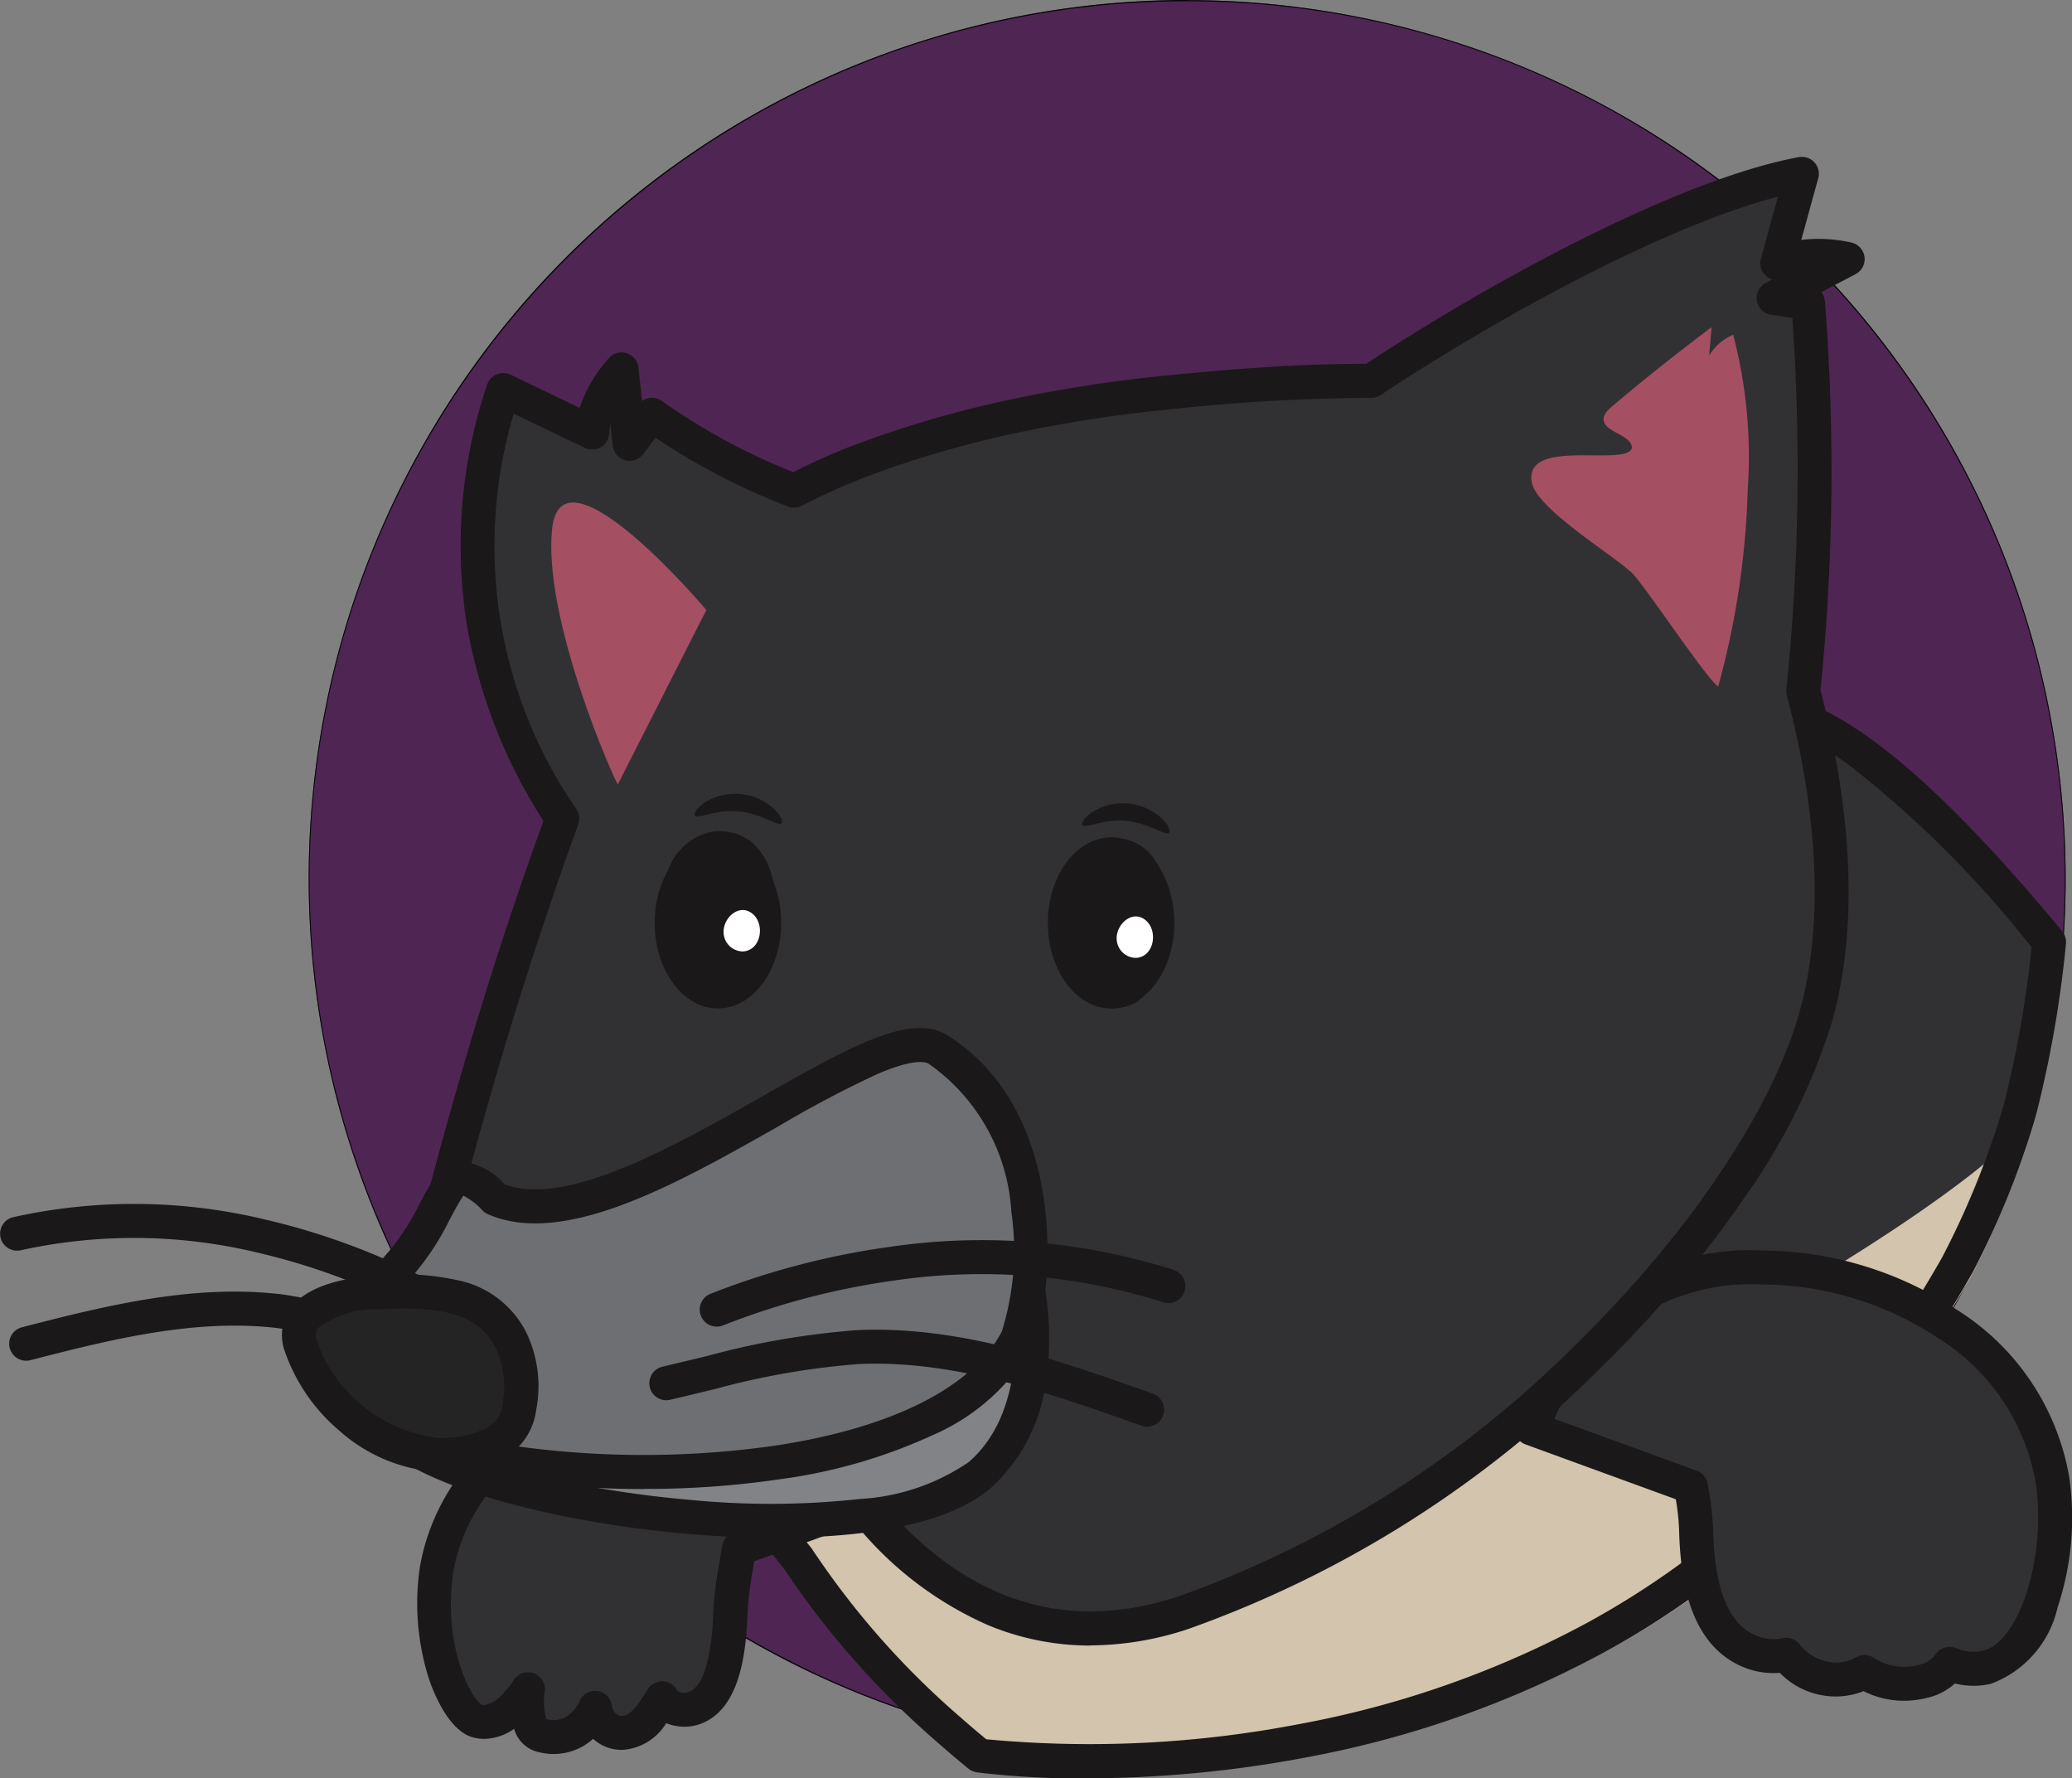 <?xml version="1.0" encoding="UTF-8"?>
<svg xmlns="http://www.w3.org/2000/svg" xmlns:xlink="http://www.w3.org/1999/xlink" id="Group_164" data-name="Group 164" width="67.003" height="57.498" viewBox="0 0 67.003 57.498">
  <rect x="0" y="0" width="67.003" height="57.498" fill="#808080" stroke="none"/>
  <defs>
    <clipPath id="clip-path">
      <rect id="Rectangle_71" data-name="Rectangle 71" width="67.003" height="57.498" fill="none"></rect>
    </clipPath>
  </defs>
  <g id="Group_163" data-name="Group 163" clip-path="url(#clip-path)">
    <path id="Path_1689" data-name="Path 1689" d="M293.146,28.4A28.407,28.407,0,1,1,264.74,0,28.407,28.407,0,0,1,293.146,28.4" transform="translate(-226.349 0.005)" fill="#4f2554"></path>
    <path id="Path_1690" data-name="Path 1690" d="M264.74.037A28.232,28.232,0,0,1,280.6,4.881a28.448,28.448,0,0,1,10.277,12.48,28.327,28.327,0,0,1-2.615,26.9,28.447,28.447,0,0,1-12.48,10.277,28.327,28.327,0,0,1-26.9-2.615A28.447,28.447,0,0,1,238.6,39.442a28.327,28.327,0,0,1,2.615-26.9A28.448,28.448,0,0,1,253.7,2.266,28.187,28.187,0,0,1,264.74.037m0-.042A28.407,28.407,0,1,0,293.146,28.4,28.407,28.407,0,0,0,264.74,0" transform="translate(-226.349 0.005)" fill="#050605"></path>
    <path id="Path_1691" data-name="Path 1691" d="M686.518,562.434c-.116.071-.227.145-.33.219-11.044,3.394-20.565,7.869-23.37,14.336a2.1,2.1,0,0,0-.129.848c2.394,1.729,5.543,3.6,7.073,3.447,9.456-.951,21.911-8.442,26.087-12.9.453.622,1.428.842,2.566,1.442a26.062,26.062,0,0,0,2.972-10.446c-14.713-17.768-12.031,1.246-14.869,3.053" transform="translate(-634.694 -528.539)" fill="#313133"></path>
    <path id="Path_1692" data-name="Path 1692" d="M611.2,865.2a11.071,11.071,0,0,1-7-1.868q-.309-.224-.6-.442a3.851,3.851,0,0,1-.616.492,2.24,2.24,0,0,1-1.12.357,2.269,2.269,0,0,1-.244.041q.386.5.816,1.031a27.473,27.473,0,0,0,4.866,5.522c.338.3.671.58,1,.845,0,0,18.284,2.583,28.871-11.568a47.266,47.266,0,0,0,2.758-4.289,26.679,26.679,0,0,0,2.116-5.383c-1.863,3.257-21.383,14.311-30.839,15.262" transform="translate(-576.205 -814.029)" fill="#d2c4ad"></path>
    <path id="Path_1693" data-name="Path 1693" d="M589.135,564.878a27.213,27.213,0,0,1-3.5-.193.55.55,0,0,1-.27-.118c-.341-.278-.681-.567-1.011-.858A27.714,27.714,0,0,1,579.4,558.1c-.277-.343-.548-.685-.805-1.018a.549.549,0,0,1,.372-.882,1.807,1.807,0,0,0,.186-.031.567.567,0,0,1,.095-.013,1.686,1.686,0,0,0,.85-.272,3.292,3.292,0,0,0,.526-.42.549.549,0,0,1,.569-.127q.02-.055.042-.107a14.449,14.449,0,0,1,3.408-4.672,28.4,28.4,0,0,1,5.419-3.907,73.852,73.852,0,0,1,14.8-6.038c.092-.064.187-.126.283-.185.562-.363.945-2.161,1.284-3.748.624-2.927,1.332-6.244,3.73-6.833s5.765,1.838,10.571,7.642a.549.549,0,0,1,.123.41,36.614,36.614,0,0,1-.868,5.132c-.087.381-.234.877-.424,1.436-.065.192-.133.387-.2.578a27.728,27.728,0,0,1-1.531,3.486,47.214,47.214,0,0,1-2.81,4.371,28.259,28.259,0,0,1-9.154,7.931,32.776,32.776,0,0,1-9.588,3.37,38.479,38.479,0,0,1-7.143.675m-3.2-1.263a35.779,35.779,0,0,0,10.174-.5,31.653,31.653,0,0,0,9.251-3.26,27.168,27.168,0,0,0,8.781-7.614,46.689,46.689,0,0,0,2.7-4.191l.016-.031a26.9,26.9,0,0,0,1.473-3.356c.068-.183.133-.367.195-.551.18-.529.316-.99.4-1.336l0-.015a34.727,34.727,0,0,0,.816-4.755,34.462,34.462,0,0,0-5.975-5.947c-1.375-.969-2.5-1.356-3.339-1.15-.739.182-1.341.85-1.84,2.045a23.342,23.342,0,0,0-1.077,3.95c-.458,2.146-.819,3.841-1.771,4.447l-.007,0c-.1.063-.2.13-.3.2a.548.548,0,0,1-.158.078A73.011,73.011,0,0,0,590.61,547.6a27.313,27.313,0,0,0-5.209,3.752,13.367,13.367,0,0,0-3.156,4.311,1.524,1.524,0,0,0-.083.609.549.549,0,0,1-.794.512l-.04-.022-.036-.024-.25-.182c-.111.087-.227.17-.347.248a2.874,2.874,0,0,1-.665.314l.248.309a.561.561,0,0,1,.034.047,26.588,26.588,0,0,0,4.768,5.409c.28.247.568.493.857.731" transform="translate(-554.046 -507.379)" fill="#1a1818"></path>
    <path id="Path_1694" data-name="Path 1694" d="M340.89,1059.368c-3.785,0-7.841,2.394-8.36,5.977-.387,2.676.679,4.768,1.324,4.92a.889.889,0,0,0,.211.025,1.439,1.439,0,0,0,.944-.467,3.3,3.3,0,0,0,.481-.589s-.187,1.327.413,1.488a1.615,1.615,0,0,0,.419.058,1.338,1.338,0,0,0,.927-.377,1.784,1.784,0,0,0,.4-.554.935.935,0,0,0,.8.8c.027,0,.053,0,.078,0,.648,0,1.019-.7,1.3-1.121a.753.753,0,0,0,.714.37.971.971,0,0,0,.456-.113c.536-.277.98-1.083,1.034-3.012a16.885,16.885,0,0,1,.28-2.083l4.695-1.7a6.345,6.345,0,0,0-6.113-3.623" transform="translate(-318.404 -1014.615)" fill="#313133"></path>
    <path id="Path_1695" data-name="Path 1695" d="M323.891,1058.878a2.169,2.169,0,0,1-.562-.077,1.059,1.059,0,0,1-.729-.74,1.7,1.7,0,0,1-.966.327,1.434,1.434,0,0,1-.339-.041c-.811-.193-1.307-1.48-1.44-1.87a8.015,8.015,0,0,1-.3-3.662,6.978,6.978,0,0,1,3.191-4.709,10.464,10.464,0,0,1,5.712-1.739,6.856,6.856,0,0,1,6.614,3.947.549.549,0,0,1-.314.741l-4.392,1.589-.037.22a10.809,10.809,0,0,0-.184,1.473c-.054,1.906-.488,3.046-1.328,3.482a1.512,1.512,0,0,1-.711.176,1.566,1.566,0,0,1-.589-.115,1.789,1.789,0,0,1-1.423.865c-.041,0-.082,0-.124-.005a1.349,1.349,0,0,1-.816-.354,1.885,1.885,0,0,1-1.265.491m-.235-1.127a.8.8,0,0,0,.788-.2,1.271,1.271,0,0,0,.268-.365.548.548,0,0,1,.58-.345.542.542,0,0,1,.47.478c.015.078.077.309.3.329h.029c.28,0,.539-.4.746-.729l.093-.144a.549.549,0,0,1,.955.068.443.443,0,0,0,.218.055.424.424,0,0,0,.2-.049l0,0c.61-.315.719-1.881.737-2.54a11.774,11.774,0,0,1,.2-1.625c.029-.17.059-.345.087-.529a.549.549,0,0,1,.356-.431l4.11-1.487a5.2,5.2,0,0,0-2.022-1.977,6.888,6.888,0,0,0-3.319-.791,9.338,9.338,0,0,0-5.1,1.551,5.9,5.9,0,0,0-2.718,3.956c-.359,2.479.615,4.147.92,4.31a.346.346,0,0,0,.07.007.934.934,0,0,0,.565-.315,2.779,2.779,0,0,0,.391-.478.549.549,0,0,1,1.012.363,2,2,0,0,0,.053.891m-2.086-.465h0Zm6.354-.347h0" transform="translate(-305.974 -1002.165)" fill="#1a1818"></path>
    <path id="Path_1696" data-name="Path 1696" d="M1179.67,970.111a10.937,10.937,0,0,1,5.984,1.828,7.439,7.439,0,0,1,3.39,5.046c.393,2.767-.634,5.707-2.114,6.05a1.883,1.883,0,0,1-.438.052,2,2,0,0,1-.774-.159,1.42,1.42,0,0,1-.805.551,2.646,2.646,0,0,1-.677.092,2.31,2.31,0,0,1-1.276-.381,1.855,1.855,0,0,1-.766.236c-.059.005-.112.007-.164.007a2.075,2.075,0,0,1-1.595-.8,2.106,2.106,0,0,1-.416.042,2,2,0,0,1-.935-.232c-1.332-.694-1.532-2.551-1.566-3.888a10.12,10.12,0,0,0-.165-1.358l-4.132-1.508-1.03-.376.452-1a7.3,7.3,0,0,1,7.025-4.2" transform="translate(-1122.674 -929.129)" fill="#313133"></path>
    <path id="Path_1697" data-name="Path 1697" d="M1171.786,971.668a2.871,2.871,0,0,1-1.3-.31,2.441,2.441,0,0,1-.695.164c-.071.006-.138.009-.212.009a2.517,2.517,0,0,1-1.8-.765,2.569,2.569,0,0,1-1.4-.287c-1.587-.827-1.82-2.884-1.858-4.359a7.614,7.614,0,0,0-.106-.966l-4.859-1.773a.549.549,0,0,1-.312-.742l.452-1a7.831,7.831,0,0,1,7.526-4.527,11.5,11.5,0,0,1,6.292,1.922,7.981,7.981,0,0,1,3.627,5.424,9.208,9.208,0,0,1-.38,4.192,3.436,3.436,0,0,1-2.151,2.469,2.443,2.443,0,0,1-.565.066,2.5,2.5,0,0,1-.606-.075,1.966,1.966,0,0,1-.832.449,3.192,3.192,0,0,1-.818.11m-1.276-1.479a.549.549,0,0,1,.3.089,1.823,1.823,0,0,0,1.512.218.872.872,0,0,0,.5-.342.549.549,0,0,1,.656-.185,1.457,1.457,0,0,0,.563.116,1.33,1.33,0,0,0,.309-.036h.005c.51-.118,1.02-.777,1.365-1.762a8.071,8.071,0,0,0,.329-3.676,6.9,6.9,0,0,0-3.154-4.668,10.375,10.375,0,0,0-5.676-1.733,6.775,6.775,0,0,0-6.525,3.881l-.208.46,4.605,1.68a.549.549,0,0,1,.354.426,10.707,10.707,0,0,1,.173,1.432c.03,1.2.195,2.856,1.271,3.416a1.485,1.485,0,0,0,.988.139.549.549,0,0,1,.524.179,1.51,1.51,0,0,0,1.18.609c.042,0,.078,0,.117,0a1.309,1.309,0,0,0,.54-.166.549.549,0,0,1,.273-.072" transform="translate(-1110.224 -916.678)" fill="#1a1818"></path>
    <path id="Path_1698" data-name="Path 1698" d="M342.608,137.368l-1.112-.162,2.395-1.255a3.983,3.983,0,0,0-2.277.131c.264-.963.532-1.925.8-2.888-3.662.674-9.19,3.685-12.719,5.913q-.651.411-1.2.779a62.966,62.966,0,0,0-6.564.375,45.055,45.055,0,0,0-5.1.787,34.01,34.01,0,0,0-4.906,1.441,21.61,21.61,0,0,0-2.1.949,20.71,20.71,0,0,1-4.6-2.46c-.241.315-.48.629-.721.944-.086-.8-.176-1.607-.262-2.409a3.471,3.471,0,0,0-.95,2.047c-.814-.388-1.622-.779-2.432-1.167-.147-.072-.3-.141-.443-.214a15.62,15.62,0,0,0,1.909,13.866c-.978,2.683-1.869,5.423-2.677,8.19-1.121,3.844-2.1,7.744-2.97,11.615,2.159.724.941-2.463,3.038-1.57a9.366,9.366,0,0,1,1.244.626v0c.022.012.042.023.061.035.547.356,1.236.947,2.185,1.539a13.091,13.091,0,0,0,8.374,1.824c.152-.011.308-.027.464-.042,2.257,2.756,5.646,5,10.345,3.458,9.825-3.215,18.66-12.848,20.464-19.249,1.014-3.594.364-7.668-.4-10.55a69.749,69.749,0,0,0,.154-12.557" transform="translate(-284.144 -127.567)" fill="#313133"></path>
    <path id="Path_1699" data-name="Path 1699" d="M306.956,168.322a8.585,8.585,0,0,1-3.318-.662,11.471,11.471,0,0,1-4.282-3.272l-.187.016a15.816,15.816,0,0,1-5.26-.408,12.408,12.408,0,0,1-3.446-1.5c-.588-.367-1.068-.724-1.49-1.039-.266-.2-.5-.369-.7-.5l-.019-.011a.547.547,0,0,1-.086-.055,9.069,9.069,0,0,0-1.121-.558c-.36-.153-.482-.111-.494-.105-.09.038-.2.327-.274.519a2.27,2.27,0,0,1-.616,1.01,1.61,1.61,0,0,1-1.614.162.549.549,0,0,1-.361-.641c.96-4.26,1.934-8.07,2.978-11.648.8-2.748,1.676-5.427,2.6-7.969a17.154,17.154,0,0,1-2.471-6.309,16.269,16.269,0,0,1,.649-7.795.549.549,0,0,1,.766-.322l.22.106.22.106.979.47.807.388a4.562,4.562,0,0,1,.945-1.608.549.549,0,0,1,.957.306q.058.538.117,1.078a.549.549,0,0,1,.641,0,20.057,20.057,0,0,0,4.248,2.3c.694-.347,1.329-.629,1.935-.86a34.706,34.706,0,0,1,4.986-1.464,45.807,45.807,0,0,1,5.159-.8c1.766-.177,4.079-.378,6.417-.378h.035c.355-.235.714-.468,1.071-.693,3.9-2.465,9.348-5.333,12.913-5.989a.549.549,0,0,1,.629.686q-.2.715-.394,1.43l-.155.56a4.782,4.782,0,0,1,1.622.086.549.549,0,0,1,.133,1.022l-1.112.583a.548.548,0,0,1,.121.292,70.357,70.357,0,0,1-.143,12.573c.752,2.878,1.412,7.043.37,10.739a19.908,19.908,0,0,1-2.648,5.411,36.707,36.707,0,0,1-4.718,5.65,35.686,35.686,0,0,1-13.455,8.56,10.114,10.114,0,0,1-3.152.528m-7.364-5.057a.549.549,0,0,1,.425.2c2.775,3.388,6.055,4.493,9.75,3.284a34.572,34.572,0,0,0,13.025-8.3c3.555-3.5,6.2-7.458,7.081-10.577.987-3.5.327-7.512-.4-10.261a.549.549,0,0,1-.015-.2,70.077,70.077,0,0,0,.193-12.012l-.685-.1a.549.549,0,0,1-.176-1.03l.213-.112a.549.549,0,0,1-.37-.671q.2-.73.4-1.46l.151-.547c-3.395.886-8.147,3.428-11.653,5.642-.4.25-.8.51-1.188.771a.544.544,0,0,1-.307.092,63.162,63.162,0,0,0-6.506.372,44.713,44.713,0,0,0-5.036.777,33.611,33.611,0,0,0-4.827,1.417,21.073,21.073,0,0,0-2.049.925.549.549,0,0,1-.449.022,21.632,21.632,0,0,1-4.279-2.22l-.04.052-.363.475a.549.549,0,0,1-.982-.276q-.038-.353-.076-.706a1.686,1.686,0,0,0-.041.305.549.549,0,0,1-.785.476c-.486-.232-.978-.468-1.453-.7l-.849-.408a15.013,15.013,0,0,0,2.032,12.8.549.549,0,0,1,.055.487c-.946,2.594-1.843,5.338-2.666,8.156-.991,3.4-1.918,7-2.832,11.01.157-.053.229-.24.364-.593a1.772,1.772,0,0,1,.871-1.137,1.7,1.7,0,0,1,1.354.106,9.881,9.881,0,0,1,1.319.665l.031.021.028.017.01.007c.234.152.478.334.761.545.406.3.865.645,1.415.988a11.33,11.33,0,0,0,3.146,1.369,14.731,14.731,0,0,0,4.9.374c.122-.009.246-.021.377-.034l.076-.007.053,0" transform="translate(-271.692 -115.116)" fill="#1a1818"></path>
    <path id="Path_1700" data-name="Path 1700" d="M311.331,888.835s-9.106,2.545-7.178,3.943c3.124,2.265,15.384,3.821,18.582,1.048s1.327-9.787-1.176-10.333-10.228,5.342-10.228,5.342" transform="translate(-291.047 -846.136)" fill="#818386"></path>
    <path id="Path_1701" data-name="Path 1701" d="M303.686,883.438c-1.1,0-2.084-.061-2.765-.119-4.109-.347-7.942-1.358-9.539-2.516a1.03,1.03,0,0,1-.479-1.048c.093-.518.57-.988,1.547-1.524a20.518,20.518,0,0,1,2.618-1.147c1.6-.6,3.158-1.051,3.566-1.168.4-.3,2.156-1.6,4.132-2.841,3.147-1.969,5.261-2.8,6.461-2.537a3.218,3.218,0,0,1,1.86,1.428,8.117,8.117,0,0,1,1.128,2.591,9.616,9.616,0,0,1,.2,3.877,5.62,5.62,0,0,1-1.769,3.388c-1.516,1.314-4.521,1.616-6.96,1.616M292.011,879.9l.016.012c1.426,1.034,5.122,1.984,8.987,2.31a26.459,26.459,0,0,0,5.39-.038,6.919,6.919,0,0,0,3.523-1.194c1.69-1.466,1.716-4.237,1.224-6.164-.437-1.713-1.324-3.036-2.158-3.218a4.213,4.213,0,0,0-2.313.569A27.358,27.358,0,0,0,303.355,874c-2.2,1.374-4.12,2.837-4.139,2.851a.549.549,0,0,1-.185.092c-.017,0-1.749.491-3.508,1.142-2.807,1.038-3.394,1.642-3.511,1.816m6.871-3.486h0Z" transform="translate(-278.599 -833.717)" fill="#1a1818"></path>
    <path id="Path_1702" data-name="Path 1702" d="M252.966,804.9c3.955,1.723,12.273-6.09,14.32-4.827,3.853,2.377,3.1,8.35,2.557,9.385-3.005,5.7-18.947,5.015-22.036,1.95-.738-.733-.345-2.317.477-2.944,2.445-1.867,2.4-2.752,3.255-4.04.415-.622,1.427.475,1.427.475" transform="translate(-236.965 -766.144)" fill="#6d6f72"></path>
    <path id="Path_1703" data-name="Path 1703" d="M245.358,801.788a30.924,30.924,0,0,1-4.3-.293c-3.933-.558-5.5-1.615-6.087-2.195a2.066,2.066,0,0,1-.547-1.635,3.015,3.015,0,0,1,1.077-2.135,7.493,7.493,0,0,0,2.555-2.909,10.545,10.545,0,0,1,.576-1,.946.946,0,0,1,.722-.432,2.179,2.179,0,0,1,1.477.747c1.987.753,5.491-1.233,8.316-2.833,2.788-1.58,4.8-2.722,5.977-2,4.137,2.552,3.416,8.853,2.754,10.109a6.837,6.837,0,0,1-3.21,2.837,17.207,17.207,0,0,1-4.877,1.414,29.6,29.6,0,0,1-4.434.321M239.5,792.3c-.184.285-.324.55-.471.829a8.511,8.511,0,0,1-2.86,3.271,1.931,1.931,0,0,0-.647,1.333,1.037,1.037,0,0,0,.224.784c.819.812,2.862,1.517,5.467,1.887a30.049,30.049,0,0,0,8.414-.026c3.749-.575,6.336-1.881,7.282-3.678a8.733,8.733,0,0,0,.311-3.869,6.3,6.3,0,0,0-2.671-4.792c-.108-.067-.485-.17-1.637.32a35.58,35.58,0,0,0-3.222,1.7c-3.244,1.838-6.921,3.922-9.392,2.846a.55.55,0,0,1-.184-.13,2.217,2.217,0,0,0-.615-.472" transform="translate(-224.515 -753.643)" fill="#1a1818"></path>
    <path id="Path_1704" data-name="Path 1704" d="M1175.445,254.311c0-.436-.927-.5-.915-.937.005-.167.157-.307.3-.427q1.552-1.31,3.192-2.539-.038.456-.077.912a1.687,1.687,0,0,1,.776-.667,15.547,15.547,0,0,1,.47,5,26.725,26.725,0,0,1-.956,6.375c-.418-.3-2.436-3.363-2.813-3.7-.692-.619-3.047-2.059-3.211-2.89-.293-1.486,3.06-.5,3.234-1.122" transform="translate(-1122.674 -239.829)" fill="#a54f62"></path>
    <path id="Path_1705" data-name="Path 1705" d="M424.153,393.738c-.11-.133-2.429-5.339-2.125-8.262s4.988,2.622,4.988,2.622Z" transform="translate(-404.174 -368.376)" fill="#a54f62"></path>
    <path id="Path_1706" data-name="Path 1706" d="M806.188,643.716c0,1.527-.916,2.765-2.046,2.765s-2.045-1.238-2.045-2.765.916-2.765,2.045-2.765,2.046,1.238,2.046,2.765" transform="translate(-768.213 -613.874)" fill="#1a1818"></path>
    <path id="Path_1707" data-name="Path 1707" d="M505.3,643.716c0,1.527-.916,2.765-2.045,2.765s-2.046-1.238-2.046-2.765.916-2.765,2.046-2.765,2.045,1.238,2.045,2.765" transform="translate(-480.039 -613.874)" fill="#1a1818"></path>
    <path id="Path_1708" data-name="Path 1708" d="M809.373,644.251a3.3,3.3,0,0,1-1,2,1.566,1.566,0,0,1-1.925-.244,3.046,3.046,0,0,1-.815-1.927,3.6,3.6,0,0,1,.3-1.969,1.9,1.9,0,0,1,1.523-1.157c1.846-.016,2.04,2.042,1.922,3.3" transform="translate(-771.574 -613.874)" fill="#1a1818"></path>
    <path id="Path_1709" data-name="Path 1709" d="M855.424,702.792a.627.627,0,0,1-.619-.472c-.139-.527.458-1.14.926-.737.4.343.264,1.165-.307,1.209" transform="translate(-818.675 -671.821)" fill="#fff"></path>
    <path id="Path_1710" data-name="Path 1710" d="M508.488,639.309a3.3,3.3,0,0,1-1,2,1.565,1.565,0,0,1-1.925-.244,3.046,3.046,0,0,1-.815-1.927,3.585,3.585,0,0,1,.3-1.969,1.9,1.9,0,0,1,1.522-1.157c1.846-.016,2.04,2.043,1.922,3.3" transform="translate(-483.4 -609.142)" fill="#1a1818"></path>
    <path id="Path_1711" data-name="Path 1711" d="M554.532,697.852a.627.627,0,0,1-.619-.471c-.14-.528.458-1.14.926-.738.4.344.263,1.165-.307,1.209" transform="translate(-530.494 -667.089)" fill="#fff"></path>
    <path id="Path_1712" data-name="Path 1712" d="M531.7,608.3c.1.124.683-.21,1.422-.136s1.258.494,1.374.39c.056-.048,0-.24-.225-.46a1.863,1.863,0,0,0-2.268-.206c-.258.176-.35.353-.3.411" transform="translate(-509.229 -581.93)" fill="#1a1818"></path>
    <path id="Path_1713" data-name="Path 1713" d="M828.5,615.552c.1.124.683-.211,1.422-.136s1.258.494,1.374.39c.056-.049,0-.24-.225-.46a1.863,1.863,0,0,0-2.268-.206c-.258.176-.35.353-.3.411" transform="translate(-793.494 -588.875)" fill="#1a1818"></path>
    <path id="Path_1714" data-name="Path 1714" d="M21.2,991.324a.546.546,0,0,1-.176-.029l-.405-.137-.845-.285a21.7,21.7,0,0,0-4.031-1.079c-2.72-.359-5.58.376-8.1,1.023a.549.549,0,0,1-.273-1.064c2.62-.673,5.589-1.435,8.52-1.049a22.564,22.564,0,0,1,4.239,1.127l.845.286.406.137a.549.549,0,0,1-.176,1.069" transform="translate(-6.66 -946.838)" fill="#1a1818"></path>
    <path id="Path_1715" data-name="Path 1715" d="M13.3,924.864a.547.547,0,0,1-.243-.057,21.212,21.212,0,0,0-4.71-1.706,17.045,17.045,0,0,0-7.656-.085.549.549,0,1,1-.276-1.063,18.058,18.058,0,0,1,8.14.069,22.341,22.341,0,0,1,4.99,1.8.549.549,0,0,1-.244,1.042" transform="translate(0 -882.595)" fill="#1a1818"></path>
    <path id="Path_1716" data-name="Path 1716" d="M513.131,1020.836a.543.543,0,0,1-.184-.032c-2.794-.994-5.961-2.12-9.087-1.994a24.709,24.709,0,0,0-4.685.809l-1.457.349a.549.549,0,0,1-.255-1.068l1.457-.349a25.557,25.557,0,0,1,4.9-.838c3.339-.135,6.612,1.029,9.5,2.057a.549.549,0,0,1-.184,1.067" transform="translate(-476.044 -974.709)" fill="#1a1818"></path>
    <path id="Path_1717" data-name="Path 1717" d="M536.272,952.886a.549.549,0,0,1-.2-1.062,25.264,25.264,0,0,1,5.808-1.518,20.444,20.444,0,0,1,9.18.753.549.549,0,0,1-.371,1.034,19.428,19.428,0,0,0-8.7-.694,24.132,24.132,0,0,0-5.521,1.45.549.549,0,0,1-.2.037" transform="translate(-513.091 -909.993)" fill="#1a1818"></path>
    <path id="Path_1718" data-name="Path 1718" d="M233.338,993.853a3.8,3.8,0,0,0,1.663-.275,1.885,1.885,0,0,0,.687-.433,1.6,1.6,0,0,0,.36-.851,3.458,3.458,0,0,0-.268-2.137c-.764-1.528-2.466-1.65-4.229-1.556-1.206.064-2.994.419-2.573,1.739a5.282,5.282,0,0,0,4.359,3.513" transform="translate(-219.246 -946.815)" fill="#252425"></path>
    <path id="Path_1719" data-name="Path 1719" d="M221.115,981.941q-.13,0-.261-.008h0a5.277,5.277,0,0,1-3.084-1.325,5.89,5.89,0,0,1-1.766-2.57,1.5,1.5,0,0,1,.166-1.361c.556-.8,1.884-1.039,2.9-1.093a8.365,8.365,0,0,1,2.667.19,3.187,3.187,0,0,1,2.082,1.669,4,4,0,0,1,.318,2.474,2.127,2.127,0,0,1-.5,1.131,2.384,2.384,0,0,1-.886.571,4.366,4.366,0,0,1-1.641.322m-.2-1.1a3.263,3.263,0,0,0,1.425-.236,1.367,1.367,0,0,0,.488-.3,1.069,1.069,0,0,0,.222-.57,2.919,2.919,0,0,0-.217-1.8c-.586-1.173-1.906-1.349-3.708-1.253a3.067,3.067,0,0,0-2.056.62.42.42,0,0,0-.023.4,4.753,4.753,0,0,0,3.869,3.131Z" transform="translate(-206.795 -934.348)" fill="#1a1818"></path>
  </g>
</svg>
